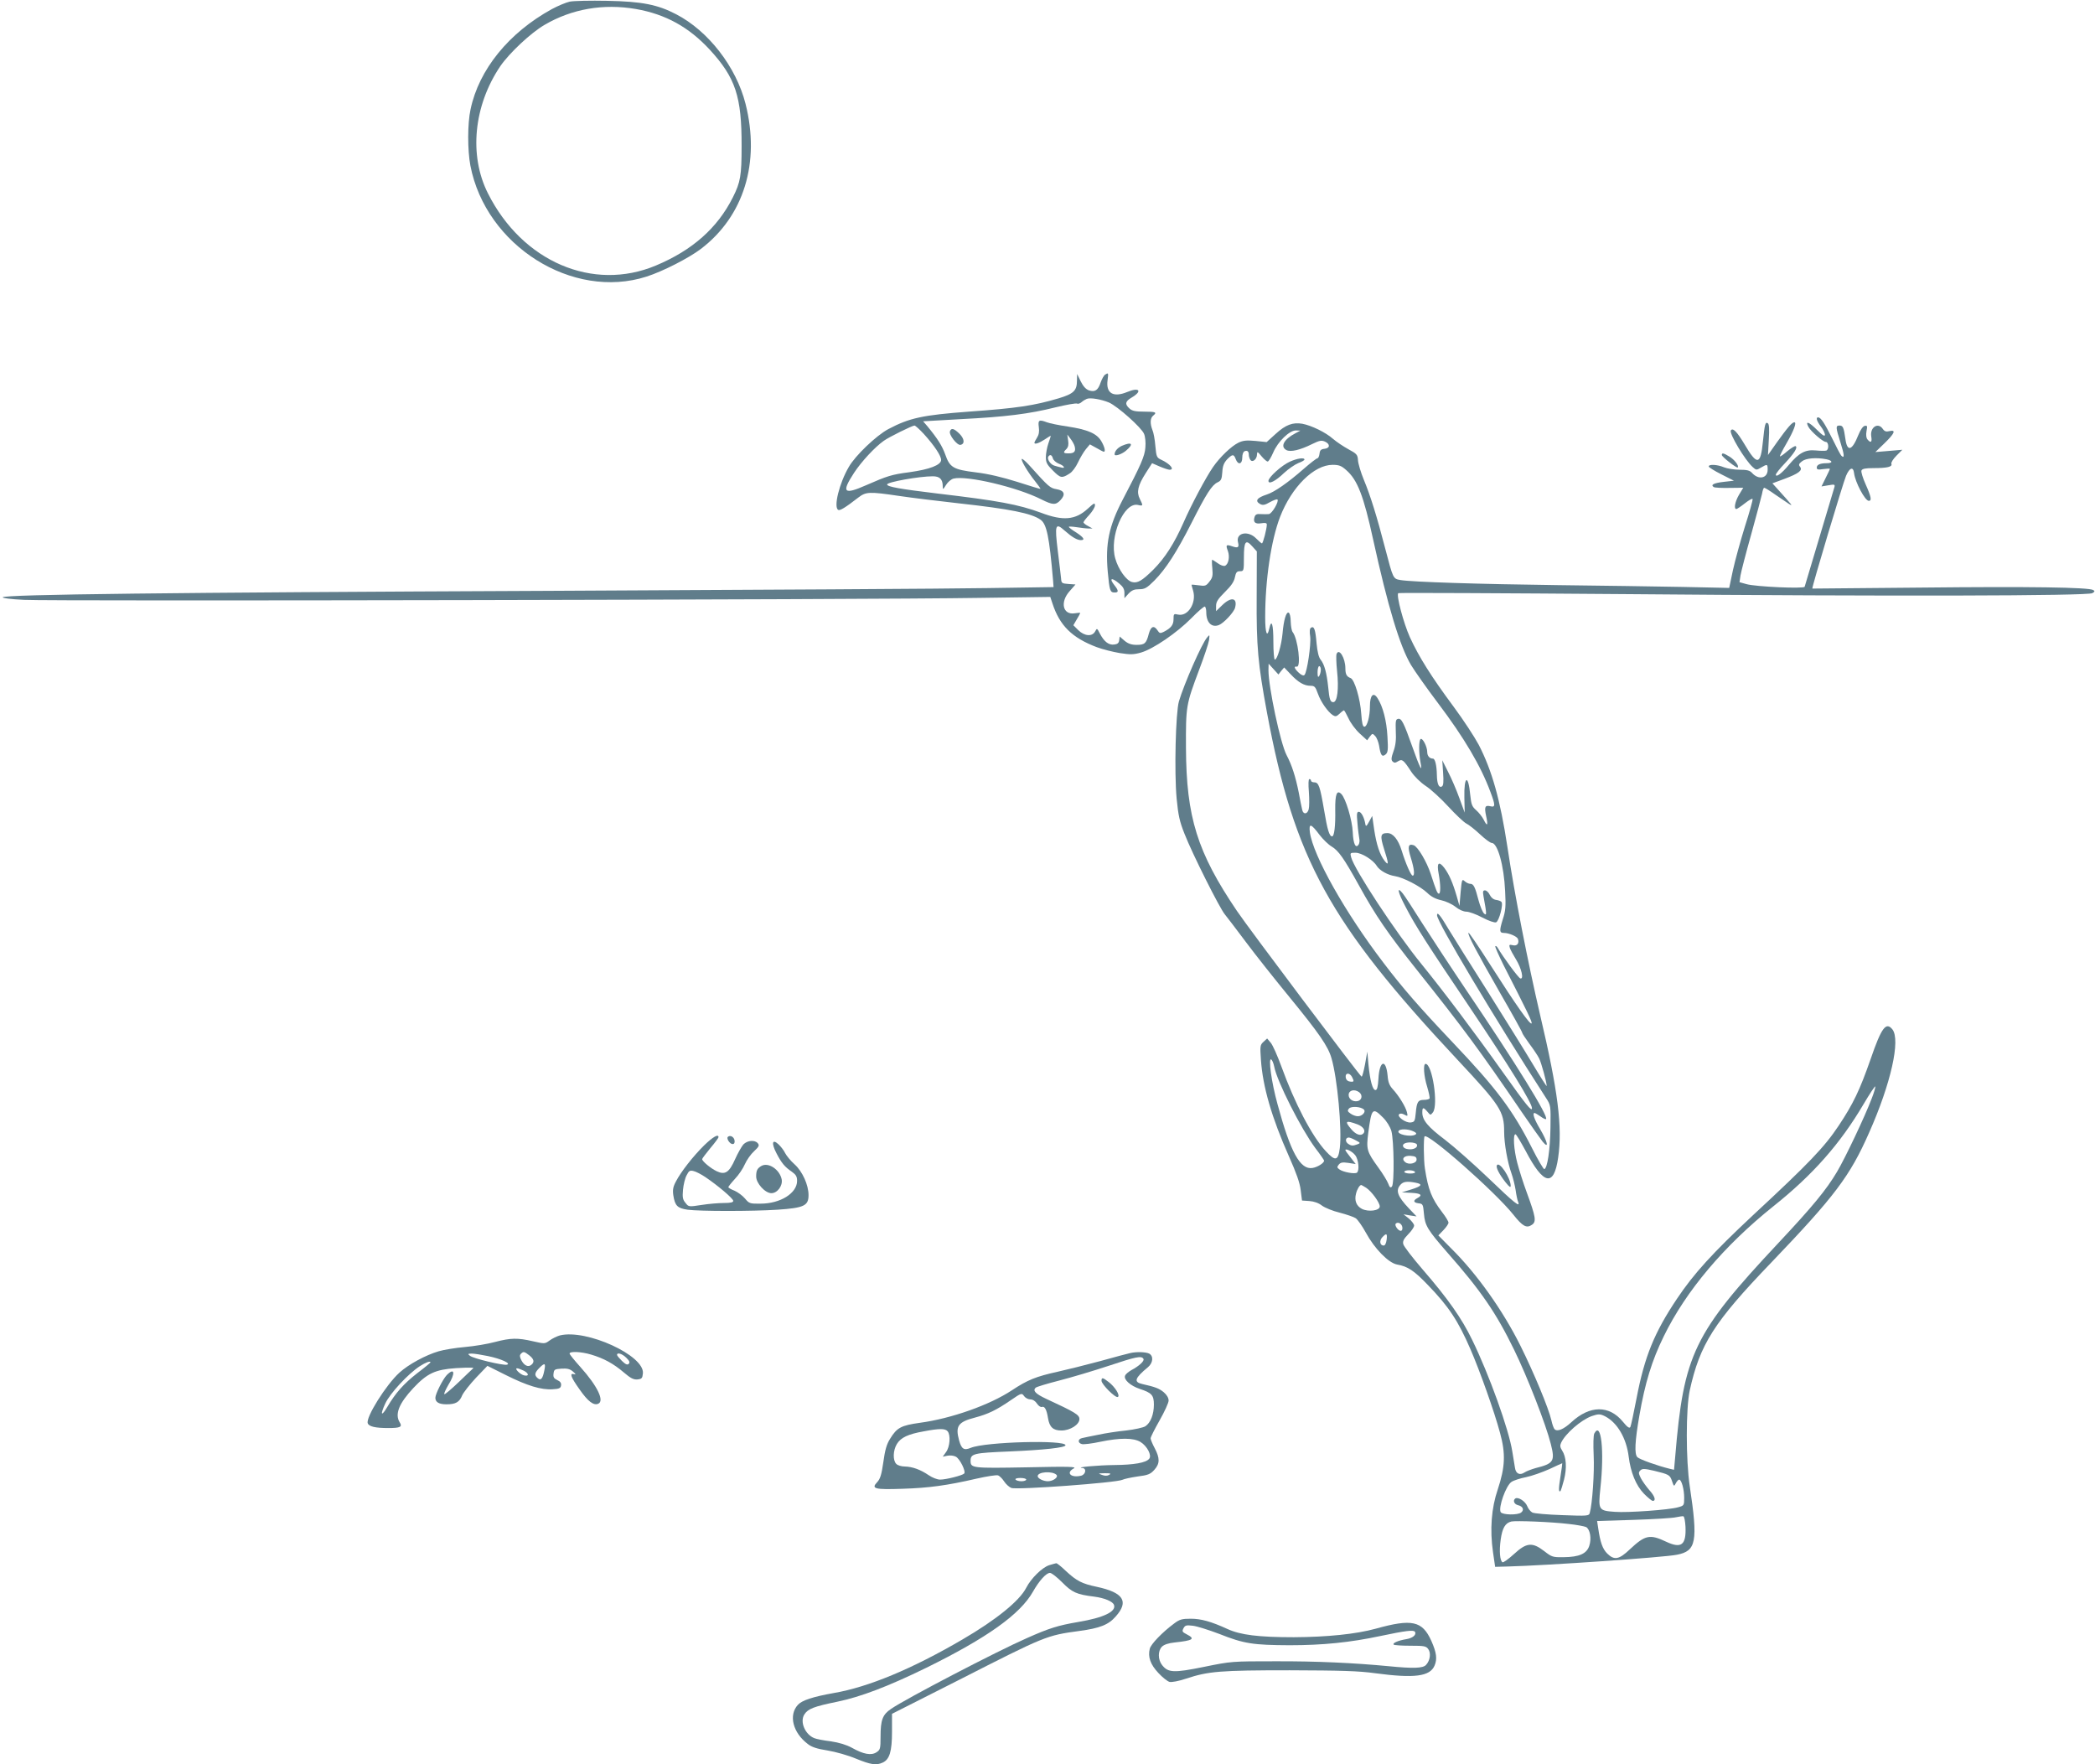 <?xml version="1.0" standalone="no"?>
<!DOCTYPE svg PUBLIC "-//W3C//DTD SVG 20010904//EN"
 "http://www.w3.org/TR/2001/REC-SVG-20010904/DTD/svg10.dtd">
<svg version="1.0" xmlns="http://www.w3.org/2000/svg"
 width="1280pt" height="1078pt" viewBox="0 0 1280 1078"
 preserveAspectRatio="xMidYMid meet">
<g transform="translate(0,1078) scale(0.1,-0.1)"
fill="#607d8b" stroke="none">
<path d="M3481 10770 c-23 -5 -73 -26 -110 -46 -262 -144 -445 -369 -496 -612
-19 -86 -19 -250 -1 -344 94 -489 624 -823 1076 -678 100 32 258 113 332 169
263 200 364 528 273 887 -57 225 -227 445 -424 547 -113 59 -209 78 -421 82
-102 2 -205 0 -229 -5z m404 -45 c182 -32 323 -110 451 -248 158 -172 196
-287 195 -590 0 -181 -7 -220 -53 -312 -94 -188 -248 -324 -470 -417 -385
-162 -817 23 -1027 441 -117 232 -87 536 76 777 56 81 186 203 270 252 167 98
360 131 558 97z"/>
<path d="M6752 8491 c-7 -4 -19 -25 -27 -47 -16 -49 -35 -61 -72 -49 -19 7
-35 25 -50 55 l-22 45 -1 -40 c0 -62 -20 -81 -113 -109 -149 -44 -252 -60
-548 -81 -281 -21 -362 -38 -492 -107 -73 -39 -202 -162 -241 -231 -58 -99
-94 -245 -65 -262 10 -7 43 13 123 75 47 36 67 37 249 10 74 -11 237 -31 363
-45 318 -35 445 -61 501 -100 38 -26 54 -104 77 -371 l3 -41 -401 -6 c-221 -4
-1434 -11 -2696 -17 -2311 -10 -3306 -22 -3323 -39 -5 -5 47 -12 130 -16 155
-9 5158 1 5834 12 l436 6 13 -39 c44 -136 120 -211 271 -268 35 -13 98 -29
140 -36 65 -10 84 -10 130 3 76 22 220 121 308 210 41 42 78 74 83 71 4 -3 8
-18 8 -34 0 -63 32 -96 77 -79 29 11 92 78 99 106 16 61 -23 69 -78 16 l-38
-37 0 32 c0 25 11 42 54 85 39 38 56 64 61 90 6 30 12 37 31 37 23 0 24 2 24
84 0 99 11 113 51 68 l28 -31 -1 -278 c-2 -304 8 -410 63 -707 167 -895 380
-1283 1164 -2121 262 -280 285 -315 285 -440 0 -72 21 -189 45 -255 9 -25 20
-70 25 -100 4 -30 11 -63 15 -72 16 -39 -20 -11 -179 142 -92 88 -212 194
-267 236 -105 79 -139 120 -139 167 0 33 6 34 31 5 19 -23 19 -23 34 -4 34 45
-4 296 -45 296 -16 0 -11 -74 10 -141 10 -34 17 -66 14 -71 -3 -4 -18 -8 -34
-8 -36 0 -44 -12 -50 -80 -5 -50 -7 -55 -31 -58 -30 -4 -85 36 -71 50 6 6 18
6 32 -2 21 -11 22 -11 16 15 -8 33 -50 101 -86 140 -21 23 -29 43 -32 83 -10
106 -50 93 -56 -18 -3 -50 -8 -70 -18 -70 -18 0 -33 57 -43 155 l-7 80 -14
-78 c-8 -42 -17 -76 -21 -75 -11 4 -693 910 -762 1013 -242 358 -309 572 -311
995 -1 257 0 263 81 479 30 79 57 160 60 180 4 35 4 35 -12 16 -33 -38 -141
-285 -172 -390 -20 -69 -29 -432 -14 -594 10 -103 18 -140 48 -215 47 -121
215 -455 246 -492 13 -16 72 -93 131 -172 59 -79 179 -230 266 -336 179 -219
234 -298 255 -371 36 -122 65 -437 51 -549 -10 -79 -27 -83 -86 -19 -85 92
-189 291 -271 517 -24 66 -53 131 -65 145 l-22 26 -22 -20 c-21 -19 -22 -26
-16 -110 11 -164 66 -354 172 -592 44 -99 66 -160 71 -205 l8 -63 45 -3 c28
-2 57 -12 77 -28 18 -13 66 -33 108 -43 42 -11 86 -26 98 -34 12 -8 40 -48 62
-88 53 -98 138 -185 191 -195 65 -11 105 -38 189 -126 126 -130 184 -218 259
-391 57 -131 147 -384 181 -512 35 -127 31 -209 -14 -345 -39 -114 -49 -245
-29 -384 l13 -89 75 2 c235 6 960 56 1036 72 118 23 129 79 78 419 -24 160
-24 474 0 585 62 281 147 416 497 780 388 405 482 529 599 795 133 299 193
567 142 631 -39 48 -67 10 -133 -182 -66 -189 -106 -273 -196 -408 -86 -129
-179 -227 -523 -546 -247 -231 -361 -356 -464 -510 -138 -206 -198 -352 -247
-608 -17 -89 -34 -168 -38 -176 -6 -9 -18 -1 -45 32 -84 103 -203 102 -316 -3
-47 -43 -85 -59 -102 -42 -5 5 -14 29 -19 53 -17 75 -107 291 -189 456 -108
217 -267 441 -424 596 l-78 79 31 32 c17 18 31 38 31 46 0 7 -17 36 -39 64
-64 84 -85 137 -105 266 -8 49 -9 190 -2 197 22 22 431 -339 542 -478 57 -72
81 -85 114 -62 28 19 23 48 -31 195 -22 59 -48 142 -59 184 -21 80 -27 174
-11 174 5 0 32 -46 62 -101 110 -210 173 -223 199 -42 27 188 -1 409 -110 871
-74 318 -156 734 -200 1027 -44 289 -94 467 -175 624 -25 47 -94 153 -155 235
-135 182 -211 303 -266 423 -39 87 -84 256 -71 269 3 3 635 0 1404 -6 1606
-14 2808 -11 2837 6 15 9 16 13 5 19 -26 17 -397 22 -1049 15 -366 -3 -666 -6
-667 -6 -5 3 188 647 206 689 22 51 44 58 49 16 7 -56 67 -169 90 -169 19 0
15 24 -19 100 -17 38 -29 76 -26 85 5 11 23 15 74 15 84 0 116 8 109 26 -3 8
11 30 31 50 l36 36 -82 -7 -83 -7 56 54 c62 60 72 84 30 74 -20 -5 -30 -2 -41
14 -29 42 -79 9 -70 -47 6 -35 -3 -42 -23 -18 -8 9 -10 28 -6 51 6 31 5 35
-11 32 -11 -2 -26 -24 -39 -56 -38 -96 -68 -105 -79 -24 -10 71 -15 82 -36 82
-24 0 -24 -9 6 -104 24 -75 26 -101 5 -80 -5 5 -30 52 -55 104 -47 94 -70 130
-87 130 -15 0 -8 -23 17 -56 14 -18 25 -41 25 -50 0 -13 -14 -5 -50 31 -48 48
-72 56 -51 17 15 -28 89 -92 106 -92 18 0 21 -46 3 -53 -7 -2 -36 -2 -65 1
-63 6 -102 -15 -164 -89 -43 -52 -79 -78 -79 -59 0 6 24 37 54 68 58 62 81 98
67 106 -4 3 -27 -11 -50 -30 -23 -20 -44 -35 -46 -32 -2 2 16 38 40 79 45 78
64 129 48 129 -14 0 -43 -34 -106 -122 l-55 -78 5 94 c4 65 2 95 -6 100 -15
10 -19 -4 -30 -112 -14 -144 -35 -148 -112 -17 -46 77 -72 104 -84 85 -11 -18
86 -181 134 -224 21 -19 23 -19 50 -3 39 23 41 22 41 -13 0 -52 -55 -64 -95
-20 -14 16 -31 20 -77 20 -32 0 -75 7 -95 15 -40 17 -93 20 -93 5 0 -5 35 -27
77 -48 l77 -39 -62 -7 c-61 -7 -83 -18 -61 -32 7 -4 50 -6 96 -5 l84 1 -26
-43 c-25 -43 -33 -87 -16 -87 4 0 28 16 52 35 24 19 45 31 47 26 2 -5 -19 -81
-47 -168 -27 -87 -60 -207 -73 -266 l-23 -109 -285 6 c-157 3 -499 8 -760 11
-479 6 -892 19 -963 31 -46 8 -45 7 -94 194 -50 193 -90 322 -130 418 -19 46
-35 100 -36 120 -2 34 -8 40 -58 67 -31 17 -73 45 -95 64 -44 39 -130 81 -187
92 -58 10 -102 -6 -163 -62 l-55 -50 -68 7 c-54 5 -76 3 -105 -11 -43 -21
-113 -88 -155 -149 -44 -64 -132 -229 -181 -341 -55 -124 -112 -214 -184 -286
-68 -67 -96 -84 -130 -75 -34 9 -83 76 -102 144 -38 131 52 345 138 327 33 -8
33 -5 12 37 -21 41 -12 82 36 157 l39 61 46 -20 c26 -11 53 -20 61 -20 33 0 3
36 -51 61 -28 13 -30 19 -36 84 -3 39 -11 83 -18 98 -15 39 -14 72 4 87 26 21
17 25 -54 25 -54 0 -73 4 -90 19 -30 27 -26 44 13 67 68 40 47 65 -27 34 -85
-35 -131 -8 -120 72 6 46 5 47 -15 34z m23 -170 c53 -23 200 -154 215 -192 7
-16 11 -53 8 -83 -4 -54 -27 -106 -139 -320 -84 -161 -106 -268 -91 -438 11
-118 14 -128 43 -128 24 0 24 11 -1 43 -36 45 -19 52 29 11 23 -19 31 -34 31
-57 l0 -32 25 28 c20 21 35 27 65 27 34 0 47 7 93 53 70 71 135 171 227 352
91 180 124 231 159 248 22 10 26 20 29 62 2 38 10 57 29 78 33 33 41 34 53 2
14 -38 40 -32 40 9 0 20 6 36 14 39 17 7 26 -1 26 -22 0 -9 4 -22 9 -30 13
-20 41 3 41 33 1 19 3 18 28 -12 15 -18 32 -32 37 -32 6 0 21 25 34 55 29 68
99 135 138 135 l28 -1 -30 -16 c-71 -37 -95 -82 -55 -103 25 -13 83 0 157 37
45 22 57 24 78 15 33 -15 32 -40 -2 -44 -22 -2 -29 -9 -31 -30 -2 -16 -8 -28
-13 -28 -5 0 -43 -29 -84 -65 -97 -85 -178 -141 -224 -156 -62 -20 -76 -40
-41 -59 16 -8 28 -6 59 12 22 12 43 20 46 16 11 -11 -34 -88 -53 -89 -9 -1
-31 -1 -49 0 -24 2 -33 -2 -38 -18 -10 -32 4 -44 41 -38 25 4 34 2 34 -8 0
-25 -23 -115 -30 -115 -3 0 -19 14 -35 30 -49 51 -126 35 -111 -23 8 -32 0
-37 -35 -25 -38 13 -41 9 -27 -28 13 -36 4 -82 -18 -91 -9 -3 -28 4 -44 16
-16 11 -31 21 -34 21 -2 0 -2 -24 1 -52 4 -45 2 -57 -18 -82 -20 -26 -26 -28
-66 -22 -23 3 -43 5 -43 3 0 -1 4 -18 10 -37 21 -74 -32 -158 -92 -145 -26 6
-28 5 -28 -28 0 -35 -15 -54 -59 -77 -22 -11 -27 -10 -39 9 -22 32 -40 25 -53
-21 -15 -59 -25 -68 -74 -68 -32 0 -52 7 -74 25 l-30 26 -3 -23 c-2 -17 -11
-24 -31 -26 -34 -4 -61 18 -87 67 -17 34 -18 34 -29 13 -18 -33 -65 -29 -103
8 l-30 30 21 36 c12 19 21 37 21 39 0 2 -15 1 -33 -2 -74 -12 -92 69 -31 136
l35 40 -43 3 c-40 3 -43 5 -45 33 -2 17 -10 92 -20 168 -20 163 -15 176 43
124 44 -39 75 -57 98 -57 28 0 17 17 -29 47 -25 15 -45 31 -45 34 0 3 21 2 48
-2 26 -4 58 -8 72 -8 l25 0 -27 15 c-16 8 -28 18 -28 23 0 4 16 25 35 45 19
21 35 47 35 58 0 18 -6 15 -44 -20 -75 -69 -151 -76 -285 -25 -138 51 -262 74
-636 118 -224 27 -305 41 -305 55 0 15 198 50 279 50 43 0 61 -18 61 -62 0
-21 2 -20 20 9 11 18 31 35 46 39 81 20 388 -52 536 -127 70 -35 88 -36 117
-5 33 35 24 59 -23 67 -40 7 -47 12 -169 148 -21 23 -41 40 -44 37 -7 -7 36
-80 81 -136 19 -24 34 -45 33 -47 -2 -1 -65 18 -142 43 -93 29 -177 49 -253
58 -137 17 -159 29 -187 110 -19 52 -45 94 -109 172 l-26 30 228 13 c277 14
419 32 580 72 67 16 127 27 133 23 6 -3 18 1 27 9 9 8 24 17 32 20 22 9 89 -3
135 -22z m-1130 -193 c65 -72 105 -133 105 -158 0 -31 -70 -58 -193 -75 -109
-14 -136 -23 -264 -79 -138 -61 -154 -46 -75 75 46 70 128 158 182 196 32 23
172 92 187 93 6 0 32 -24 58 -52z m5514 -154 c39 -8 41 -24 2 -24 -40 0 -61
-9 -61 -27 0 -12 8 -14 40 -9 22 3 40 4 40 1 0 -3 -12 -28 -26 -56 l-25 -51
42 7 c38 7 41 5 37 -11 -14 -47 -179 -600 -182 -609 -5 -13 -297 0 -355 16
l-43 12 6 41 c4 23 33 136 66 253 32 116 62 228 66 247 3 20 9 36 13 36 4 0
34 -18 66 -41 32 -22 70 -48 84 -57 27 -16 29 -18 -72 94 l-28 31 73 27 c88
33 113 52 96 74 -10 12 -8 18 11 33 24 20 88 25 150 13z m-2934 -66 c69 -60
106 -156 165 -426 89 -406 163 -651 231 -765 23 -38 97 -143 165 -233 160
-212 261 -383 320 -542 31 -82 31 -96 0 -88 -33 8 -38 -4 -26 -60 13 -58 7
-67 -15 -22 -9 18 -30 44 -46 58 -25 22 -30 34 -36 92 -12 130 -39 119 -36
-15 l2 -92 -33 90 c-18 50 -49 122 -69 160 l-35 70 5 -76 c4 -55 2 -78 -7 -84
-18 -11 -30 14 -31 70 -1 59 -11 100 -24 100 -21 0 -35 17 -35 41 0 32 -28 86
-40 79 -12 -7 -12 -84 -1 -143 13 -67 -2 -39 -49 93 -54 152 -67 177 -88 173
-15 -3 -16 -14 -14 -76 3 -51 -1 -86 -14 -122 -14 -39 -15 -53 -6 -62 10 -10
17 -10 34 1 25 15 33 9 81 -65 19 -28 55 -64 88 -86 31 -20 93 -77 138 -126
45 -49 94 -95 109 -103 15 -7 53 -37 84 -66 31 -29 63 -53 72 -53 36 0 75
-138 82 -295 5 -93 3 -120 -15 -174 -21 -69 -20 -81 8 -81 30 0 79 -21 85 -36
10 -27 -5 -46 -31 -39 -22 5 -24 3 -18 -17 4 -12 21 -43 37 -69 34 -55 50
-124 27 -117 -12 3 -107 133 -139 188 -5 8 -11 12 -14 9 -3 -3 20 -54 50 -115
147 -287 175 -346 172 -356 -6 -16 -94 109 -248 350 -74 116 -136 208 -138
203 -5 -14 48 -113 194 -369 74 -128 134 -236 134 -241 0 -5 20 -35 44 -68 24
-32 51 -72 60 -90 14 -29 45 -142 46 -168 0 -5 -37 53 -83 130 -46 77 -169
275 -273 440 -105 165 -214 339 -243 387 -52 88 -71 110 -71 86 0 -41 348
-624 665 -1115 30 -46 30 -47 28 -182 -2 -137 -19 -251 -38 -254 -5 0 -39 57
-75 129 -118 232 -215 362 -486 647 -200 211 -305 331 -423 487 -232 304 -428
652 -448 795 -7 58 7 54 60 -17 21 -27 54 -59 73 -70 42 -25 75 -72 166 -236
104 -189 178 -296 354 -517 286 -359 384 -491 642 -870 56 -82 114 -163 127
-180 41 -49 31 -2 -15 76 -37 62 -49 99 -34 99 3 0 19 -9 36 -21 16 -12 31
-19 34 -16 16 16 -183 338 -487 787 -91 135 -211 318 -268 407 -56 89 -110
172 -121 185 -38 47 -30 7 18 -83 60 -116 133 -230 392 -614 244 -363 380
-583 380 -616 0 -24 -35 19 -175 216 -177 249 -367 501 -501 666 -155 190
-411 579 -429 652 -7 26 -5 27 27 27 37 0 108 -44 130 -81 18 -28 66 -55 111
-62 51 -8 155 -62 197 -102 23 -23 52 -38 85 -45 28 -6 67 -24 87 -40 22 -18
49 -30 67 -30 16 0 61 -16 98 -36 38 -20 75 -33 84 -29 18 7 46 113 32 125 -4
5 -19 10 -33 12 -15 2 -30 14 -38 31 -7 15 -20 27 -29 27 -13 0 -14 -7 -9 -37
20 -108 20 -119 4 -105 -9 7 -24 43 -34 80 -22 85 -31 102 -51 102 -9 0 -24 7
-34 16 -16 15 -18 11 -25 -68 l-7 -83 -17 60 c-24 82 -46 133 -76 173 -34 44
-47 30 -34 -37 12 -66 13 -121 1 -121 -9 0 -17 20 -49 119 -25 77 -80 169
-105 177 -34 11 -38 -9 -17 -77 21 -68 25 -109 11 -109 -10 0 -42 72 -67 153
-21 68 -53 107 -87 107 -43 0 -46 -16 -21 -96 29 -90 30 -107 4 -74 -30 38
-50 99 -64 191 l-12 84 -19 -35 c-16 -29 -20 -32 -23 -15 -7 41 -25 75 -40 75
-12 0 -14 -11 -8 -72 3 -39 9 -81 11 -92 3 -12 1 -28 -4 -36 -18 -27 -33 4
-36 76 -3 72 -43 207 -70 233 -27 27 -38 -1 -37 -96 2 -100 -6 -163 -19 -163
-17 0 -29 40 -49 160 -25 146 -33 170 -60 170 -11 0 -20 5 -20 10 0 6 -4 10
-10 10 -6 0 -7 -30 -3 -79 3 -43 3 -90 -1 -105 -8 -32 -34 -34 -40 -3 -3 12
-13 60 -21 105 -19 95 -42 168 -74 228 -38 72 -111 417 -111 519 l1 40 30 -33
30 -33 17 22 18 21 40 -42 c46 -49 82 -70 121 -70 25 0 30 -6 45 -48 18 -51
61 -112 92 -132 15 -9 22 -8 40 9 12 12 25 21 27 21 3 0 15 -22 28 -49 12 -27
42 -68 68 -92 l46 -42 16 22 c16 21 17 21 33 4 10 -10 20 -37 24 -59 9 -59 18
-71 39 -54 15 12 17 28 12 110 -5 96 -28 185 -61 235 -25 39 -46 17 -46 -49 0
-64 -17 -126 -34 -126 -10 0 -15 22 -19 78 -6 92 -41 210 -65 219 -24 9 -32
23 -32 59 0 64 -39 127 -54 88 -3 -8 -2 -54 3 -102 12 -110 2 -192 -23 -192
-18 0 -24 16 -31 92 -9 86 -23 138 -45 166 -13 15 -21 49 -26 101 -7 85 -15
108 -34 96 -8 -5 -10 -22 -5 -54 6 -49 -19 -219 -35 -235 -6 -6 -19 -1 -35 14
-27 25 -32 41 -12 37 28 -5 7 171 -25 211 -6 7 -11 35 -12 64 0 29 -6 53 -13
55 -15 5 -30 -46 -37 -128 -7 -72 -32 -159 -47 -159 -5 0 -9 50 -9 110 0 106
-11 142 -25 80 -13 -60 -25 -28 -25 68 0 229 36 471 91 614 71 183 207 318
321 318 39 0 54 -6 83 -32z m-155 -1220 c0 -13 -5 -30 -10 -38 -7 -11 -10 -5
-10 23 0 20 5 37 10 37 6 0 10 -10 10 -22z m-285 -2424 c16 -89 165 -382 251
-498 30 -39 54 -74 54 -77 0 -15 -40 -40 -71 -45 -75 -12 -134 95 -214 391
-37 134 -57 284 -38 272 6 -4 14 -23 18 -43z m475 -63 c15 -28 13 -33 -12 -29
-15 2 -24 11 -26 26 -4 28 23 30 38 3z m3176 -132 c-42 -111 -162 -364 -212
-448 -65 -110 -149 -212 -359 -436 -517 -552 -578 -678 -630 -1307 l-7 -78
-26 6 c-77 19 -183 57 -198 71 -19 19 -15 97 12 253 35 201 76 336 149 485
136 279 369 554 670 795 240 191 408 381 551 624 38 64 70 113 72 108 1 -5 -8
-38 -22 -73z m-3132 38 c24 -18 17 -51 -12 -55 -28 -4 -52 14 -52 38 0 29 35
38 64 17z m29 -106 c14 -14 -10 -41 -37 -41 -12 0 -32 7 -44 16 -19 13 -21 18
-10 31 13 16 73 12 91 -6z m117 -49 c23 -23 43 -56 51 -82 16 -58 19 -324 3
-340 -9 -9 -14 -4 -22 18 -6 16 -33 61 -61 99 -71 98 -74 111 -61 213 20 150
26 156 90 92z m-155 -42 c33 -13 50 -37 36 -54 -16 -19 -47 -9 -76 26 -42 49
-33 55 40 28z m340 -42 c18 -8 22 -14 13 -20 -28 -17 -116 1 -103 22 8 14 58
13 90 -2z m-352 -55 c29 -15 30 -17 12 -24 -29 -11 -39 -11 -60 4 -18 14 -14
37 6 37 6 0 24 -7 42 -17z m373 -24 c9 -16 -11 -31 -41 -31 -15 0 -31 4 -37
10 -17 17 1 32 37 32 19 0 37 -5 41 -11z m-376 -67 c21 -26 27 -96 10 -107
-15 -9 -85 4 -106 20 -16 11 -16 15 -4 30 11 13 23 15 58 10 l45 -7 -31 40
c-18 22 -32 42 -32 45 0 13 43 -8 60 -31z m375 -27 c0 -23 -48 -34 -70 -15
-25 20 -6 41 34 38 28 -2 36 -7 36 -23z m-10 -75 c4 -6 -8 -10 -29 -10 -20 0
-36 5 -36 10 0 6 13 10 29 10 17 0 33 -4 36 -10z m4 -66 c46 -9 38 -21 -26
-41 l-58 -18 58 -3 c59 -3 71 -14 37 -32 -28 -15 -25 -28 8 -32 25 -3 27 -6
32 -64 6 -72 22 -98 144 -238 202 -229 297 -367 406 -591 81 -165 196 -460
225 -577 27 -106 18 -120 -94 -148 -24 -7 -54 -18 -66 -26 -30 -20 -54 -8 -59
29 -3 18 -10 62 -16 98 -21 135 -142 472 -246 684 -63 130 -147 250 -302 429
-62 72 -115 141 -118 154 -5 18 2 32 30 61 20 20 36 44 36 53 0 9 -15 28 -32
43 l-33 26 40 -7 40 -6 -46 48 c-71 75 -84 111 -52 146 17 19 40 22 92 12z
m-302 -31 c33 -22 83 -90 83 -114 0 -26 -69 -35 -109 -15 -34 18 -47 51 -36
93 6 26 22 53 32 53 2 0 15 -8 30 -17z m221 -241 c2 -13 -2 -22 -10 -22 -16 0
-40 35 -30 44 13 13 37 0 40 -22z m-96 -77 c-3 -22 -10 -35 -18 -35 -23 0 -28
29 -9 50 26 28 32 25 27 -15z m1336 -1079 c74 -39 129 -133 143 -246 12 -96
44 -175 93 -226 24 -24 48 -44 54 -44 22 0 12 30 -22 67 -18 21 -41 53 -51 72
-14 29 -15 35 -3 47 12 12 24 12 84 -2 91 -22 97 -25 110 -64 11 -33 12 -33
23 -12 6 12 16 22 20 22 15 0 31 -60 31 -111 0 -47 -1 -48 -37 -58 -55 -16
-307 -34 -386 -28 -100 7 -103 11 -89 144 25 230 5 413 -37 335 -6 -10 -7 -67
-4 -135 5 -103 -8 -295 -24 -351 -5 -18 -14 -19 -168 -13 -90 3 -172 10 -183
16 -11 6 -25 23 -31 39 -12 30 -55 57 -72 47 -17 -11 -9 -35 15 -41 31 -7 40
-29 20 -45 -21 -17 -114 -15 -125 2 -16 27 32 163 66 185 13 9 53 22 89 29 35
7 99 30 142 49 42 20 78 36 79 36 1 0 -4 -37 -11 -82 -12 -75 -12 -99 1 -87 2
3 12 34 21 69 18 71 14 139 -12 178 -12 19 -14 30 -6 47 26 56 121 139 187
163 41 14 52 14 83 -2z m490 -674 c5 -111 -25 -135 -117 -92 -101 48 -129 42
-223 -46 -66 -63 -95 -68 -138 -26 -29 29 -43 70 -55 153 l-7 46 224 7 c123 4
239 11 258 16 19 4 40 7 45 6 6 -2 11 -30 13 -64z m-714 17 c48 -5 96 -14 107
-19 24 -14 34 -70 19 -115 -16 -48 -61 -68 -156 -69 -67 -1 -73 1 -119 37 -73
56 -108 53 -185 -18 -34 -31 -65 -53 -70 -50 -16 10 -21 68 -11 139 10 71 28
101 65 110 29 6 240 -2 350 -15z"/>
<path d="M6347 8170 c4 -27 0 -47 -11 -64 -9 -14 -16 -28 -16 -31 0 -12 28 -3
63 20 20 14 37 24 37 22 0 -3 -7 -24 -15 -47 -8 -23 -15 -61 -15 -83 0 -34 7
-46 44 -83 46 -46 54 -48 104 -15 13 8 35 37 48 65 13 28 35 65 48 81 l25 30
40 -22 c22 -13 42 -23 45 -23 12 0 5 30 -15 64 -27 47 -82 71 -205 90 -56 8
-113 20 -128 26 -48 18 -55 14 -49 -30z m219 -117 c8 -31 -2 -43 -37 -43 -33
0 -36 5 -13 27 11 12 14 27 10 52 l-5 36 19 -25 c11 -14 23 -35 26 -47z m-133
-74 c3 -11 19 -25 36 -32 33 -12 44 -32 14 -23 -10 2 -28 7 -41 11 -24 7 -46
40 -37 55 10 16 22 11 28 -11z"/>
<path d="M5804 8145 c-8 -21 44 -87 64 -83 28 5 25 37 -6 68 -34 33 -50 37
-58 15z"/>
<path d="M6854 8056 c-26 -12 -44 -33 -44 -52 0 -14 43 0 69 22 50 42 37 57
-25 30z"/>
<path d="M7880 7959 c-49 -22 -130 -95 -130 -117 0 -23 42 -3 95 48 28 26 68
53 88 61 20 7 37 17 37 21 0 14 -44 8 -90 -13z"/>
<path d="M10520 8000 c0 -11 91 -82 97 -76 10 9 -20 48 -50 66 -36 22 -47 25
-47 10z"/>
<path d="M4303 3783 c-69 -68 -143 -163 -173 -221 -18 -33 -21 -52 -16 -86 10
-63 25 -78 87 -87 74 -10 396 -10 550 0 161 11 189 24 189 89 0 62 -37 144
-84 187 -25 22 -51 54 -59 70 -8 17 -27 41 -41 54 -38 35 -44 6 -12 -55 31
-60 51 -84 94 -113 25 -18 32 -29 32 -56 0 -75 -102 -139 -223 -139 -65 -1
-70 1 -95 31 -15 18 -44 39 -64 48 -21 8 -38 18 -38 22 0 3 18 26 40 50 23 24
50 64 61 90 11 25 36 61 56 79 30 28 34 36 23 49 -18 22 -63 18 -88 -7 -11
-13 -34 -53 -51 -91 -36 -81 -61 -97 -112 -73 -36 17 -89 61 -89 74 0 4 23 34
50 67 28 33 50 63 50 67 0 22 -34 2 -87 -49z m7 -195 c77 -52 170 -131 170
-145 0 -9 -16 -13 -57 -13 -32 0 -93 -5 -137 -12 -78 -12 -79 -12 -98 13 -17
20 -19 34 -15 80 3 31 12 70 22 88 14 28 20 32 43 26 14 -3 47 -20 72 -37z"/>
<path d="M4447 3834 c-10 -10 12 -44 29 -44 10 0 14 8 12 22 -3 22 -27 35 -41
22z"/>
<path d="M4653 3657 c-26 -15 -33 -28 -33 -65 0 -42 55 -102 93 -102 37 0 70
46 63 84 -12 60 -80 106 -123 83z"/>
<path d="M9146 3661 c-8 -13 13 -54 53 -105 23 -29 31 -34 31 -20 -1 48 -69
150 -84 125z"/>
<path d="M3421 2621 c-18 -5 -47 -19 -63 -31 -29 -21 -30 -21 -101 -5 -95 22
-136 21 -232 -4 -44 -12 -127 -26 -185 -31 -58 -5 -130 -17 -160 -26 -79 -23
-184 -80 -239 -130 -82 -74 -208 -275 -194 -310 7 -20 47 -29 125 -29 74 0 88
7 70 35 -31 50 -4 116 84 210 85 90 133 112 259 121 89 5 118 4 104 -3 -3 -2
-41 -39 -86 -82 -46 -44 -85 -77 -88 -74 -4 3 8 28 24 56 45 72 39 110 -10 60
-24 -26 -69 -115 -69 -138 0 -27 22 -40 68 -40 56 0 79 13 96 55 8 18 46 66
84 107 l70 73 114 -57 c128 -64 215 -91 285 -86 40 2 49 7 51 24 2 14 -5 24
-23 32 -21 10 -26 18 -23 40 3 25 7 27 49 30 35 2 51 -2 70 -18 17 -15 19 -20
7 -16 -30 9 -21 -17 33 -93 51 -73 85 -99 113 -88 41 16 -3 108 -108 225 -36
40 -66 77 -66 82 0 15 71 12 131 -6 78 -23 138 -56 200 -109 42 -36 60 -45 84
-43 26 3 30 7 33 37 11 109 -345 272 -507 232z m-187 -122 c29 -23 33 -41 12
-58 -19 -16 -44 -4 -61 29 -10 20 -11 30 -2 39 15 15 20 14 51 -10z m-254 -4
c83 -17 147 -47 116 -53 -25 -5 -201 37 -224 54 -15 12 -15 13 10 14 15 0 59
-7 98 -15z m847 -11 c19 -19 23 -28 14 -37 -8 -8 -19 -3 -41 18 -16 16 -30 32
-30 37 0 17 32 7 57 -18z m-1197 -28 c0 -2 -36 -32 -81 -66 -82 -64 -132 -120
-182 -205 -37 -63 -46 -51 -13 20 28 61 139 181 211 228 36 23 65 34 65 23z
m696 -48 c-10 -51 -21 -65 -40 -49 -23 19 -20 34 11 65 31 31 38 28 29 -16z
m-125 -3 c32 -17 32 -36 0 -28 -24 6 -60 43 -42 43 7 0 25 -7 42 -15z"/>
<path d="M6905 2513 c-11 -2 -93 -24 -183 -49 -89 -24 -206 -53 -260 -65 -132
-29 -184 -50 -279 -113 -136 -90 -370 -173 -563 -199 -114 -16 -140 -29 -182
-98 -21 -33 -31 -69 -41 -142 -11 -77 -19 -103 -38 -123 -38 -40 -15 -46 156
-40 159 5 271 20 452 62 62 14 120 23 130 20 10 -3 27 -20 38 -37 11 -17 31
-35 44 -40 33 -13 645 32 679 50 10 5 51 14 92 20 64 8 79 14 103 41 34 38 34
71 2 132 -14 26 -25 53 -25 60 0 8 25 57 55 110 30 53 55 107 55 121 0 16 -11
35 -30 51 -28 23 -51 32 -131 50 -54 12 -46 36 35 103 31 26 35 68 7 83 -20
10 -78 12 -116 3z m81 -35 c8 -12 -24 -43 -75 -70 -17 -10 -34 -24 -37 -33
-10 -24 33 -62 90 -81 73 -24 86 -38 86 -96 0 -59 -20 -111 -52 -132 -12 -8
-66 -20 -118 -26 -52 -5 -129 -17 -170 -26 -41 -8 -85 -17 -97 -20 -28 -5 -30
-30 -3 -37 11 -3 61 3 112 14 121 25 203 25 246 -1 41 -25 71 -83 53 -103 -19
-24 -93 -37 -213 -38 -98 -1 -244 -14 -195 -18 27 -2 21 -39 -7 -47 -62 -15
-96 17 -46 44 21 11 -22 13 -288 7 -333 -6 -342 -5 -342 40 0 44 20 48 238 57
208 9 342 23 342 38 0 34 -490 21 -579 -16 -41 -17 -56 -8 -71 45 -24 88 -7
113 97 140 79 21 130 45 220 107 64 44 66 44 80 24 8 -11 25 -20 38 -20 15 0
31 -10 41 -26 9 -14 23 -23 30 -20 17 6 29 -17 37 -68 9 -55 31 -76 82 -76 54
0 110 36 110 70 0 26 -27 42 -204 124 -64 30 -82 49 -64 67 6 6 70 25 144 44
74 19 208 59 299 89 171 57 204 64 216 44z m-1196 -443 c19 -23 14 -95 -10
-127 l-20 -28 29 6 c16 3 38 1 51 -6 25 -13 63 -91 51 -103 -12 -12 -111 -37
-147 -37 -18 0 -48 12 -70 27 -50 34 -99 52 -146 53 -20 0 -44 7 -52 16 -22
22 -20 83 4 122 24 39 68 60 165 77 95 18 130 18 145 0z m665 -266 c13 -14
-20 -39 -53 -39 -28 0 -62 17 -62 31 0 27 90 33 115 8z m322 0 c-12 -7 -27 -7
-45 0 -25 9 -24 9 18 10 36 0 41 -2 27 -10z m-507 -29 c0 -5 -13 -10 -29 -10
-17 0 -33 5 -36 10 -4 6 8 10 29 10 20 0 36 -4 36 -10z"/>
<path d="M6730 2344 c0 -22 86 -108 100 -99 15 9 -17 61 -56 91 -36 28 -44 30
-44 8z"/>
<path d="M6410 1217 c-43 -14 -111 -81 -140 -138 -41 -80 -184 -196 -390 -316
-306 -179 -575 -291 -786 -327 -128 -23 -193 -44 -219 -72 -58 -63 -31 -170
60 -239 23 -19 57 -30 121 -40 49 -8 127 -30 174 -50 90 -37 124 -42 163 -24
42 19 57 68 57 189 l0 109 413 209 c522 266 531 270 730 297 127 17 180 38
224 89 82 92 47 146 -116 181 -91 19 -123 36 -188 96 -28 27 -55 49 -60 48 -4
-1 -24 -6 -43 -12z m80 -105 c60 -61 88 -74 195 -87 62 -8 113 -29 121 -50 16
-41 -63 -79 -219 -105 -123 -21 -177 -38 -312 -98 -185 -81 -743 -372 -831
-433 -52 -35 -64 -68 -64 -170 0 -73 -2 -80 -25 -95 -32 -21 -80 -12 -149 27
-35 19 -78 32 -130 40 -43 5 -88 14 -100 19 -57 22 -91 101 -61 146 22 34 59
48 201 77 141 29 312 94 543 207 372 183 574 327 652 465 38 67 81 115 104
115 10 0 43 -26 75 -58z"/>
<path d="M7174 861 c-72 -53 -142 -126 -149 -154 -13 -50 4 -97 52 -148 25
-27 56 -52 69 -55 13 -3 57 5 101 20 136 45 208 51 633 51 316 -1 420 -4 522
-18 240 -32 335 -20 363 47 17 40 12 79 -20 151 -55 122 -118 136 -340 74
-120 -33 -297 -51 -500 -52 -217 0 -326 14 -405 50 -100 46 -162 63 -225 63
-53 0 -68 -4 -101 -29z m276 -64 c151 -60 207 -68 429 -69 202 0 370 17 553
56 157 33 205 39 213 26 11 -18 -14 -39 -54 -45 -48 -8 -85 -24 -76 -33 3 -4
49 -7 102 -7 83 0 96 -2 109 -20 18 -24 12 -70 -13 -97 -19 -21 -77 -23 -229
-8 -210 20 -439 31 -694 30 -262 0 -267 0 -433 -34 -187 -38 -220 -36 -257 11
-26 33 -26 87 -1 112 13 13 40 22 78 26 113 12 128 22 73 50 -27 14 -29 18
-19 37 10 18 17 20 58 15 25 -3 98 -26 161 -50z"/>
</g>
</svg>
